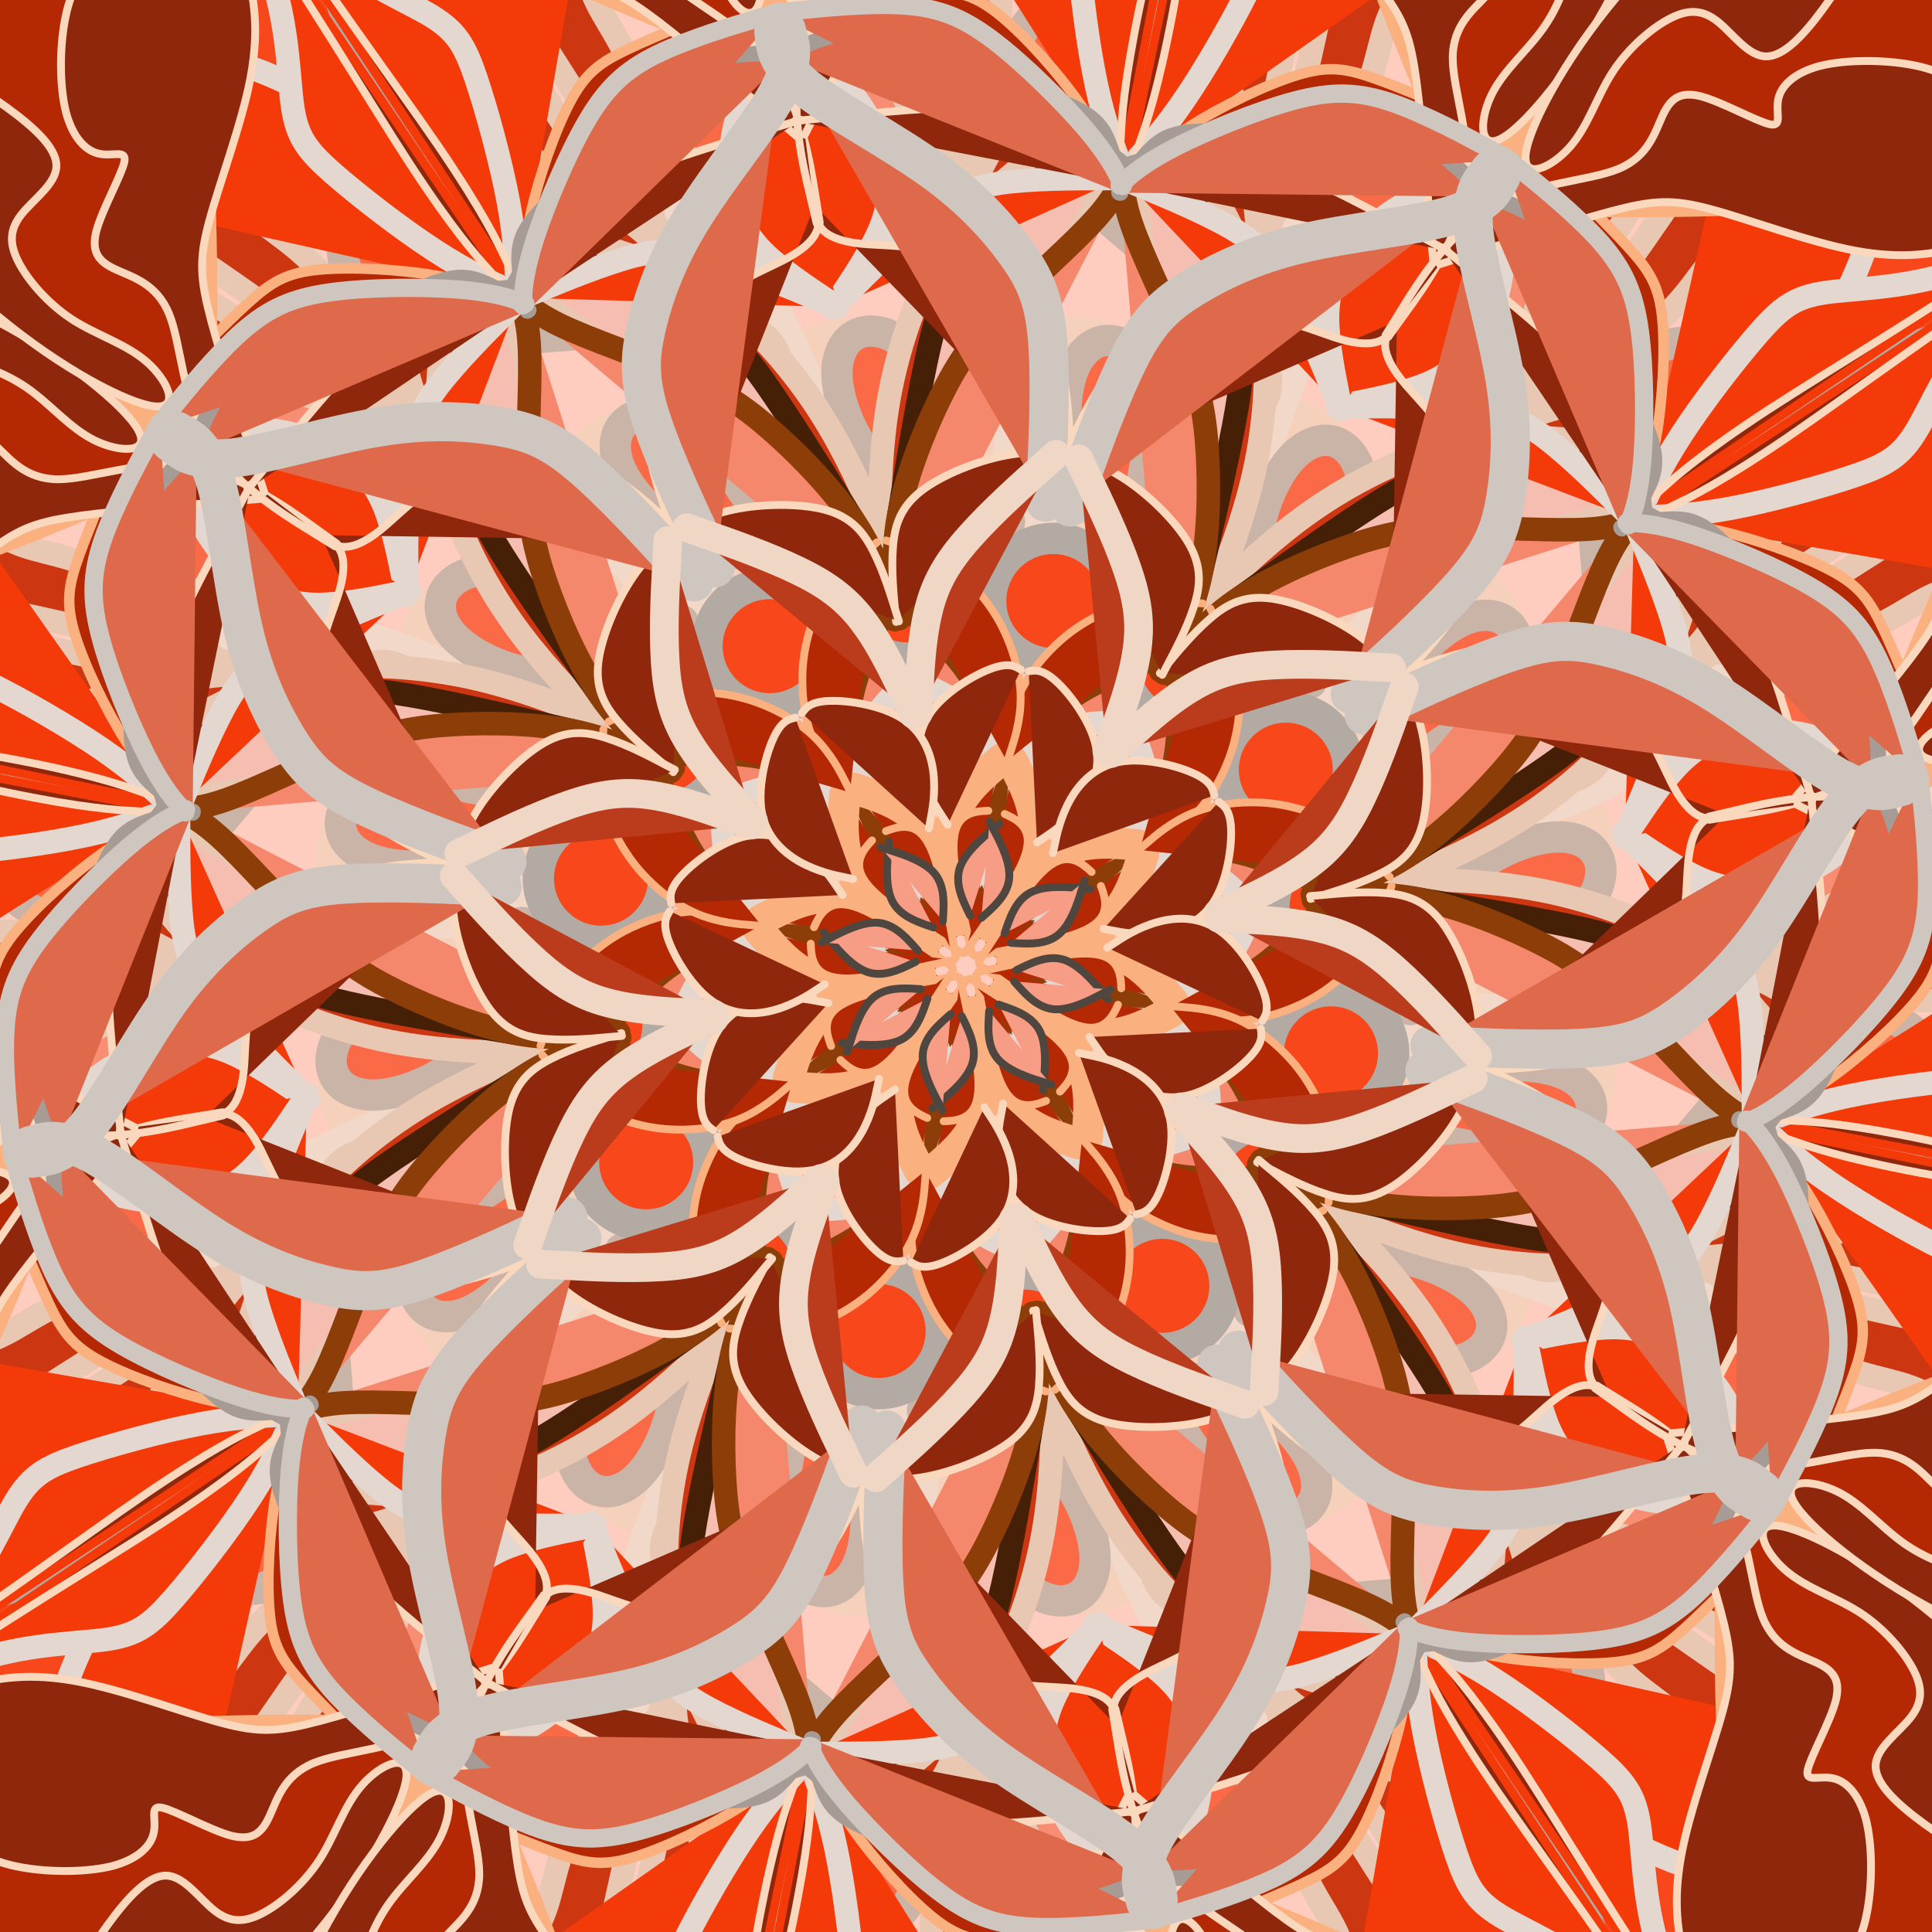 <?xml version="1.0" encoding="utf-8"?>
<!-- Generator: https://www.toybytoy.com/console/Draw-mandala -->
<svg width="704" class="boundless" height="704" viewBox="-18 -18 740 740" xmlns="http://www.w3.org/2000/svg" xmlns:xlink="http://www.w3.org/1999/xlink"><style>symbol{overflow: visible;}</style><defs><symbol id="fig1"><circle cx="39.2" cy="-264.1" r="280.2" fill="#ffcdbf" stroke="none" stroke-width="0"></circle></symbol><symbol id="fig2"><circle cx="17.6" cy="-48.9" r="573.9" fill="none" stroke="#fab1be" stroke-width="25"></circle></symbol><symbol id="fig3"><circle cx="-13.6" cy="-101.7" r="743" fill="none" stroke="#fca4b4" stroke-width="25"></circle></symbol><symbol id="fig4"><circle cx="8" cy="-30.5" r="615.9" fill="none" stroke="#fcccd5" stroke-width="25"></circle></symbol><symbol id="fig5"><circle cx="-43.2" cy="-144.1" r="1021.9" fill="none" stroke="#fcdecc" stroke-width="25"></circle></symbol><symbol id="fig6"><circle cx="-12" cy="-69.7" r="948.4" fill="none" stroke="#f5d0ba" stroke-width="25"></circle></symbol><symbol id="fig7"><path d="M-41.6,-165.7L-44.4,-169.9C-47.2,-174,-52.8,-182.3,-60.4,-189.3C-68,-196.4,-77.6,-202.3,-88.9,-204.8C-100.3,-207.3,-113.3,-206.5,-122.9,-204C-132.5,-201.5,-138.7,-197.2,-142.1,-192.3C-145.6,-187.3,-146.4,-181.7,-145.3,-177.6C-144.3,-173.5,-141.3,-170.8,-133.9,-168.9C-126.4,-167.1,-114.4,-166,-107.3,-166.5C-100.3,-167.1,-98.1,-169.2,-96.7,-167.3C-95.2,-165.5,-94.4,-159.6,-92.4,-155.6C-90.4,-151.6,-87.2,-149.5,-80.1,-148.9C-73.1,-148.4,-62.1,-149.5,-56.7,-150L-51.2,-150.5" fill="#f7d8d0" stroke="#f5d0ba" stroke-width="25" stroke-linecap="round"></path></symbol><symbol id="fig8"><path d="M-43.2,-160.9L-48.3,-174.9C-53.3,-188.9,-63.5,-216.9,-76.4,-243.1C-89.3,-269.2,-105.1,-293.5,-117.6,-306.5C-130.1,-319.6,-139.5,-321.5,-150.3,-320.1C-161.1,-318.8,-173.3,-314.3,-181.6,-310.1C-189.9,-306,-194.1,-302.3,-195.6,-296.9C-197.1,-291.6,-195.7,-284.7,-188.3,-278.5C-180.8,-272.4,-167.2,-267.1,-154.8,-264.1C-142.4,-261.2,-131.2,-260.7,-123.2,-256.8C-115.2,-252.9,-110.4,-245.7,-102.9,-238C-95.5,-230.3,-85.3,-222,-80.3,-217.9L-75.2,-213.7" fill="#f78d72" stroke="#f2d8c9" stroke-width="25" stroke-linecap="round"></path></symbol><symbol id="fig9"><path d="M102.4,-240.9L94.3,-259.3C86.1,-277.7,69.9,-314.5,58.7,-336.8C47.5,-359.1,41.3,-366.8,35.2,-367.6C29.1,-368.4,22.9,-362.3,19.7,-353.9C16.5,-345.5,16.3,-334.8,19.1,-325.7C21.9,-316.7,27.7,-309.2,41.5,-297.1C55.2,-284.9,76.8,-268.1,88.7,-254.1C100.5,-240.1,102.7,-228.9,103.7,-223.3L104.8,-217.7" fill="#fa6a46" stroke="#c9b4a7" stroke-width="12" stroke-linecap="round"></path></symbol><symbol id="fig10"><path d="M81.6,-155.3L79.5,-155.1C77.3,-154.8,73.1,-154.3,69.2,-155.1C65.3,-155.9,61.9,-158,56.7,-164.3C51.5,-170.5,44.5,-180.9,41.1,-192C37.6,-203.1,37.6,-214.8,39.5,-223.1C41.3,-231.3,45.1,-236.1,49.2,-238.3C53.3,-240.4,57.9,-239.9,61.9,-237.3C65.9,-234.8,69.3,-230.3,71.2,-224.8C73.1,-219.3,73.3,-212.9,71.5,-203.9C69.6,-194.8,65.6,-183.1,67.6,-173.6C69.6,-164.1,77.6,-156.9,79.9,-153.3C82.1,-149.7,78.7,-149.7,77.5,-150.5C76.3,-151.3,77.3,-152.9,77.9,-153.7L78.4,-154.5" fill="#fa6a46" stroke="#c9b4a7" stroke-width="12" stroke-linecap="round"></path></symbol><symbol id="fig11"><path d="M187.2,-284.9L189.9,-302.1C192.5,-319.3,197.9,-353.7,208,-381.3C218.1,-408.9,233.1,-429.7,250.3,-445.7C267.5,-461.7,286.9,-472.9,308.3,-482.4C329.6,-491.9,352.8,-499.6,373.9,-503.6C394.9,-507.6,413.9,-507.9,430,-504.4C446.1,-500.9,459.5,-493.7,468,-486.4C476.5,-479.1,480.3,-471.6,482.1,-464.3C484,-456.9,484,-449.7,481.3,-439.9C478.7,-430,473.3,-417.5,466.4,-408.7C459.5,-399.9,450.9,-394.8,441.7,-390.9C432.5,-387.1,422.7,-384.4,411.2,-383.1C399.7,-381.7,386.7,-381.7,373.5,-383.7C360.3,-385.7,346.9,-389.7,333.3,-391.6C319.7,-393.5,305.9,-393.2,289.1,-386.5C272.3,-379.9,252.5,-366.8,237.9,-351.3C223.2,-335.9,213.6,-318,206.8,-307.3C200,-296.7,196,-293.2,194,-291.5L192,-289.7" fill="#f7471b" stroke="#b3aaa4" stroke-width="12" stroke-linecap="round"></path></symbol><symbol id="fig12"><circle cx="-75.2" cy="-122.5" r="24" fill="#f7471b" stroke="#b3aaa4" stroke-width="12"></circle></symbol><symbol id="fig13"><circle cx="198.4" cy="-204.1" r="12.9" fill="#f7471b" stroke="#b3aaa4" stroke-width="12"></circle></symbol><symbol id="fig14"><circle cx="176.8" cy="-168.9" r="17.9" fill="#cc3610" stroke="#e8c8b3" stroke-width="9"></circle></symbol><symbol id="fig15"><path d="M216,-216.9L228.1,-233.7C240.3,-250.5,264.5,-284.1,278,-304.9C291.5,-325.7,294.1,-333.7,302.5,-336.1C310.9,-338.5,325.1,-335.3,331.9,-329.7C338.7,-324.1,338.1,-316.1,335.1,-309.2C332,-302.3,326.4,-296.4,317.9,-291.5C309.3,-286.5,297.9,-282.5,289.7,-274.9C281.6,-267.3,276.8,-256.1,263.7,-245.6C250.7,-235.1,229.3,-225.2,218.7,-220.3L208,-215.3" fill="#cc3610" stroke="#e8c8b3" stroke-width="9" stroke-linecap="round"></path></symbol><symbol id="fig16"><path d="M208.8,-218.5L210.3,-219.5C211.7,-220.4,214.7,-222.3,218.3,-228.5C221.9,-234.8,226.1,-245.5,232.3,-255.7C238.4,-266,246.4,-275.9,254.1,-289.3C261.9,-302.8,269.3,-319.9,272.3,-328.9C275.2,-338,273.6,-339.1,263.7,-334.7C253.9,-330.3,235.7,-320.4,228.3,-308.4C220.8,-296.4,224,-282.3,221.6,-266.1C219.2,-250,211.2,-231.9,207.2,-222.8L203.2,-213.7" fill="#cc3610" stroke="#e8c8b3" stroke-width="9" stroke-linecap="round"></path></symbol><symbol id="fig17"><path d="M-115.2,-268.9L-178.4,-267.3" fill="#cc3610" stroke="#e8c8b3" stroke-width="9" stroke-linecap="round"></path></symbol><symbol id="fig18"><path d="M-109.6,-268.1L-114.5,-272.8C-119.5,-277.5,-129.3,-286.8,-139.7,-292C-150.1,-297.2,-161.1,-298.3,-170.4,-296.9C-179.7,-295.6,-187.5,-291.9,-191.3,-290L-195.2,-288.1" fill="#cc3610" stroke="#e8c8b3" stroke-width="9" stroke-linecap="round"></path></symbol><symbol id="fig19"><path d="M-190.4,-282.5L-181.6,-260.1C-172.8,-237.7,-155.2,-192.9,-146.7,-161.5C-138.1,-130,-138.7,-111.9,-138.9,-102.8L-139.2,-93.7" fill="#cc3610" stroke="#e8c8b3" stroke-width="9" stroke-linecap="round"></path></symbol><symbol id="fig20"><path d="M-139.2,-93.7L-147.3,-96.9C-155.5,-100.1,-171.7,-106.5,-189.3,-110.4C-206.9,-114.3,-225.9,-115.6,-241.2,-114.3C-256.5,-112.9,-268.3,-108.9,-283.5,-101.5C-298.7,-94,-317.3,-83.1,-326.7,-77.6L-336,-72.1" fill="#cc3610" stroke="#e8c8b3" stroke-width="9" stroke-linecap="round"></path></symbol><symbol id="fig21"><path d="M104.8,-140.9L114.7,-148C124.5,-155.1,144.3,-169.2,157.2,-177.3C170.1,-185.5,176.3,-187.6,189.9,-189.6C203.5,-191.6,224.5,-193.5,240.1,-192.7C255.7,-191.9,265.9,-188.4,270.9,-186.7L276,-184.9" fill="#f5beb0" stroke="#451f06" stroke-width="9" stroke-linecap="round"></path></symbol><symbol id="fig22"><path d="M76,-112.1L79.7,-116.9C83.5,-121.7,90.9,-131.3,103.2,-139.9C115.5,-148.4,132.5,-155.9,146.4,-160.7C160.3,-165.5,170.9,-167.6,187.1,-167.9C203.2,-168.1,224.8,-166.5,238,-167.3C251.2,-168.1,256,-171.3,258.1,-172.3C260.3,-173.2,259.7,-171.9,259.5,-171.2L259.2,-170.5" fill="#f5886c" stroke="#8c3d08" stroke-width="9" stroke-linecap="round"></path></symbol><symbol id="fig23"><path d="M-32,-134.5L-34.3,-129.6C-36.5,-124.7,-41.1,-114.8,-43.5,-104.3C-45.9,-93.7,-46.1,-82.5,-39.7,-67.3C-33.3,-52.1,-20.3,-32.9,-13.7,-23.3L-7.2,-13.7" fill="#f5886c" stroke="#8c3d08" stroke-width="9" stroke-linecap="round"></path></symbol><symbol id="fig24"><path d="M-24,-108.1L-26.3,-105.7C-28.5,-103.3,-33.1,-98.5,-36,-93.5C-38.9,-88.4,-40.3,-83.1,-39.7,-77.6C-39.2,-72.1,-36.8,-66.5,-33.1,-62.1C-29.3,-57.7,-24.3,-54.5,-21.7,-52.9L-19.2,-51.3" fill="#f53a0a" stroke="#e3d7cf" stroke-width="9" stroke-linecap="round"></path></symbol><symbol id="fig25"><path d="M-8.8,-50.5L-12.3,-48.4C-15.7,-46.3,-22.7,-42,-23.6,-38.5C-24.5,-35.1,-19.5,-32.4,-16.9,-31.1L-14.4,-29.7" fill="#f53a0a" stroke="#e3d7cf" stroke-width="9" stroke-linecap="round"></path></symbol><symbol id="fig26"><path d="M172,257.5L174.1,259.2C176.3,260.9,180.5,264.4,185.9,272.1C191.2,279.9,197.6,291.9,203.2,311.7C208.8,331.6,213.6,359.3,213.2,380.4C212.8,401.5,207.2,415.9,197.3,435.7C187.5,455.6,173.3,480.9,157.5,501.1C141.6,521.2,124,536.1,116.9,547.7C109.9,559.3,113.3,567.6,115.1,571.7L116.8,575.9" fill="#f53a0a" stroke="#e3d7cf" stroke-width="9" stroke-linecap="round"></path></symbol><symbol id="fig27"><path d="M187.2,-281.7L200.8,-302.9C214.4,-324.1,241.6,-366.5,259.9,-398.1C278.1,-429.7,287.5,-450.5,295.5,-463.6C303.5,-476.7,310.1,-482,311.2,-492.8C312.3,-503.6,307.7,-519.9,312.5,-532.8C317.3,-545.7,331.5,-555.3,344,-562.4C356.5,-569.5,367.5,-574,376.7,-584C385.9,-594,393.3,-609.5,398.3,-623.2C403.2,-636.9,405.6,-648.9,406.3,-661.7C406.9,-674.5,405.9,-688.1,401.7,-700.5C397.6,-712.9,390.4,-724.1,381.9,-730.8C373.3,-737.5,363.5,-739.6,355.9,-737.3C348.3,-735.1,342.9,-728.4,328.8,-727.2C314.7,-726,291.7,-730.3,278,-732.1C264.3,-734,259.7,-733.5,254.7,-730.8C249.6,-728.1,244,-723.3,240,-716.4C236,-709.5,233.6,-700.4,235.6,-690.7C237.6,-680.9,244,-670.5,253.3,-660.9C262.7,-651.3,274.9,-642.5,293.6,-633.5C312.3,-624.4,337.3,-615.1,352.8,-609.1C368.3,-603.1,374.1,-600.4,377.2,-598.1C380.3,-595.9,380.5,-594,380.7,-593.1L380.8,-592.1" fill="#f53a0a" stroke="#e3d7cf" stroke-width="9" stroke-linecap="round"></path></symbol><symbol id="fig28"><path d="M-172,-256.9L-172.1,-262.1C-172.3,-267.3,-172.5,-277.7,-175.3,-292.8C-178.1,-307.9,-183.5,-327.6,-187.7,-340.1C-192,-352.7,-195.2,-358,-204.8,-363.9C-214.4,-369.7,-230.4,-376.1,-246.5,-389.2C-262.7,-402.3,-278.9,-422,-296,-446.8C-313.1,-471.6,-330.9,-501.5,-349.1,-536.3C-367.2,-571.1,-385.6,-610.8,-394.9,-641.1C-404.3,-671.3,-404.5,-692.1,-402.7,-707.5C-400.8,-722.8,-396.8,-732.7,-390.7,-737.3C-384.5,-742,-376.3,-741.5,-372,-738.5C-367.7,-735.6,-367.5,-730.3,-359.6,-732.3C-351.7,-734.3,-336.3,-743.6,-328.3,-760.3C-320.3,-776.9,-319.7,-800.9,-322.4,-818C-325.1,-835.1,-330.9,-845.2,-343.3,-849.1C-355.7,-852.9,-374.7,-850.5,-388.3,-847.7C-401.9,-844.9,-410.1,-841.7,-417.1,-838.1C-424,-834.5,-429.6,-830.5,-432.4,-826.7C-435.2,-822.8,-435.2,-819.1,-435.3,-819.5C-435.5,-819.9,-435.7,-824.4,-447.5,-828.3C-459.2,-832.1,-482.4,-835.3,-498.7,-833.2C-514.9,-831.1,-524.3,-823.6,-528.9,-818C-533.6,-812.4,-533.6,-808.7,-533.6,-806.8L-533.6,-804.9" fill="#f53a0a" stroke="#e3d7cf" stroke-width="9" stroke-linecap="round"></path></symbol><symbol id="fig29"><path d="M-301.6,-59.3L-301.6,-50.8C-301.6,-42.3,-301.6,-25.2,-299.9,-13.3C-298.1,-1.5,-294.7,5.2,-286.4,15.1C-278.1,24.9,-265.1,38,-258.5,44.5L-252,51.1" fill="#f53a0a" stroke="#e3d7cf" stroke-width="9" stroke-linecap="round"></path></symbol><symbol id="fig30"><path d="M-252,51.1L-257.3,47.5C-262.7,43.9,-273.3,36.7,-282.4,32.9C-291.5,29.2,-298.9,28.9,-307.5,30.8C-316,32.7,-325.6,36.7,-334.1,43.6C-342.7,50.5,-350.1,60.4,-353.9,65.3L-357.6,70.3" fill="#f53a0a" stroke="#e3d7cf" stroke-width="9" stroke-linecap="round"></path></symbol><symbol id="fig31"><path d="M-172.8,-254.5L-176.9,-256.4C-181.1,-258.3,-189.3,-262,-202.9,-264.4C-216.5,-266.8,-235.5,-267.9,-247.9,-266.7C-260.3,-265.5,-266.1,-262,-275.2,-253.7C-284.3,-245.5,-296.5,-232.4,-306.7,-224.4C-316.8,-216.4,-324.8,-213.5,-327.5,-213.1C-330.1,-212.7,-327.5,-214.8,-326.1,-215.9L-324.8,-216.9" fill="#b52804" stroke="#fab07f" stroke-width="4" stroke-linecap="round"></path></symbol><symbol id="fig32"><path d="M-46.4,-65.7L-46.8,-60.3C-47.2,-54.8,-48,-43.9,-42.7,-34.7C-37.3,-25.5,-25.9,-18,-20.1,-14.3L-14.4,-10.5" fill="#b52804" stroke="#fab07f" stroke-width="12" stroke-linecap="round"></path></symbol><symbol id="fig33"><path d="M348,-69.7L356.5,-71.2C365.1,-72.7,382.1,-75.6,397.5,-80.5C412.8,-85.5,426.4,-92.4,443.9,-104.9C461.3,-117.5,482.7,-135.6,498.3,-152.5C513.9,-169.5,523.7,-185.2,530.3,-198.4C536.8,-211.6,540,-222.3,542.5,-250.4C545.1,-278.5,546.9,-324.1,547.9,-346.9L548.8,-369.7" fill="#b52804" stroke="#fab07f" stroke-width="12" stroke-linecap="round"></path></symbol><symbol id="fig34"><path d="M77.6,349.5L92.7,355.5C107.7,361.5,137.9,373.5,167.3,387.3C196.8,401.2,225.6,416.9,253.3,434.7C281.1,452.4,307.7,472.1,332.9,497.9C358.1,523.6,381.9,555.3,399.2,583.5C416.5,611.6,427.5,636.1,445.9,669.6C464.3,703.1,490.1,745.5,502,780C513.9,814.5,511.7,841.2,508.4,857.2C505.1,873.2,500.5,878.5,494.8,882.4C489.1,886.3,482.1,888.7,475.1,889.7C468,890.8,460.8,890.5,454.3,888C447.7,885.5,441.9,880.7,438.4,872.8C434.9,864.9,433.9,854,436.1,842.7C438.4,831.3,444,819.6,452.7,814.8C461.3,810,473.1,812.1,478.7,812.3C484.3,812.4,483.7,810.5,479.9,808.8C476,807.1,468.8,805.5,454.9,804.8C441.1,804.1,420.5,804.4,397.6,809.3C374.7,814.3,349.3,823.9,327.2,834C305.1,844.1,286.1,854.8,270.3,865.3C254.4,875.9,241.6,886.3,232,900C222.4,913.7,216,930.8,210.9,941.5C205.9,952.1,202.1,956.4,200.3,962C198.4,967.6,198.4,974.5,200.4,982.5C202.4,990.5,206.4,999.6,218.1,998.9C229.9,998.3,249.3,987.9,267.3,972.9C285.3,958,301.9,938.5,319.7,922.7C337.6,906.8,356.8,894.5,371.7,888.7C386.7,882.8,397.3,883.3,408.5,891.6C419.7,899.9,431.5,915.9,442,926.9C452.5,938,461.9,944.1,472.5,946.8C483.2,949.5,495.2,948.7,509.1,941.7C522.9,934.8,538.7,921.7,548,908C557.3,894.3,560.3,879.9,568.9,888.4C577.6,896.9,592,928.4,605.3,954.1C618.7,979.9,630.9,999.9,645.3,1016.1C659.7,1032.4,676.3,1044.9,697.5,1053.2C718.7,1061.5,744.5,1065.5,766,1067.6C787.5,1069.7,804.5,1070,813.7,1069.5C822.9,1068.9,824.3,1067.6,823.9,1064.4C823.5,1061.2,821.3,1056.1,818.1,1052.5C814.9,1048.9,810.7,1046.8,808.5,1045.7L806.4,1044.7" fill="#b52804" stroke="#fab07f" stroke-width="12" stroke-linecap="round"></path></symbol><symbol id="fig35"><path d="M66.4,-44.1L70.1,-46C73.9,-47.9,81.3,-51.6,87.6,-58C93.9,-64.4,98.9,-73.5,101.9,-82.9C104.8,-92.4,105.6,-102.3,103.9,-111.3C102.1,-120.4,97.9,-128.7,95.7,-132.8L93.6,-136.9" fill="#b52804" stroke="#fab07f" stroke-width="3" stroke-linecap="round"></path></symbol><symbol id="fig36"><path d="M-36,-48.1L-37.1,-46.9C-38.1,-45.7,-40.3,-43.3,-40.8,-40.1C-41.3,-36.9,-40.3,-32.9,-33.5,-26.9C-26.7,-20.9,-14.1,-12.9,-7.9,-8.9L-1.6,-4.9" fill="#b52804" stroke="#fab07f" stroke-width="3" stroke-linecap="round"></path></symbol><symbol id="fig37"><path d="M12.8,-54.5L9.5,-51.7C6.1,-48.9,-0.5,-43.3,-2.4,-37.5C-4.3,-31.6,-1.3,-25.5,0.1,-22.4L1.6,-19.3" fill="#f79d86" stroke="#4f463f" stroke-width="3" stroke-linecap="round"></path></symbol><symbol id="fig38"><path d="M27.2,-47.3L30.1,-49.3C33.1,-51.3,38.9,-55.3,43.6,-61.3C48.3,-67.3,51.7,-75.3,49.7,-84.4C47.7,-93.5,40.3,-103.6,35.1,-108.5C29.9,-113.5,26.9,-113.2,25.5,-113.1L24,-112.9" fill="#8f270d" stroke="#fad8be" stroke-width="3" stroke-linecap="round"></path></symbol><symbol id="fig39"><path d="M132,-25.7L136.8,-27.2C141.6,-28.7,151.2,-31.6,158.8,-35.5C166.4,-39.3,172,-44.1,174.7,-53.9C177.3,-63.6,177.1,-78.3,174.8,-89.1C172.5,-99.9,168.3,-106.8,166.1,-110.3L164,-113.7" fill="#8f270d" stroke="#fad8be" stroke-width="3" stroke-linecap="round"></path></symbol><symbol id="fig40"><path d="M191.2,35.9L197.2,38.5C203.2,41.2,215.2,46.5,224.7,53.1C234.1,59.6,241.1,67.3,245.1,78.1C249.1,88.9,250.1,102.8,248.4,114.7C246.7,126.5,242.1,136.4,240,143.7C237.9,151.1,238.1,155.9,239.7,159.1C241.3,162.3,244.3,163.9,245.7,164.7L247.2,165.5" fill="#8f270d" stroke="#fad8be" stroke-width="3" stroke-linecap="round"></path></symbol><symbol id="fig41"><path d="M241.6,160.7L251.3,166.7C261.1,172.7,280.5,184.7,290.4,201.1C300.3,217.5,300.5,238.3,305.3,249.9C310.1,261.5,319.5,263.9,325.7,266.8C332,269.7,335.2,273.2,333.1,281.5C330.9,289.7,323.5,302.8,322.4,307.9C321.3,312.9,326.7,310,331.9,311.1C337.1,312.1,342.1,317.2,344.7,326.9C347.2,336.7,347.2,351.1,345.2,362C343.2,372.9,339.2,380.4,332.3,386.4C325.3,392.4,315.5,396.9,315.6,402.5C315.7,408.1,325.9,414.8,335.1,418.3C344.3,421.7,352.5,422,363.6,415.7C374.7,409.5,388.5,396.7,395.7,384.9C402.9,373.2,403.5,362.5,397.2,353.3C390.9,344.1,377.9,336.4,367.2,328.7C356.5,320.9,348.3,313.2,348.4,306.4C348.5,299.6,357.1,293.7,361.6,288.1C366.1,282.5,366.7,277.2,363.1,270C359.5,262.8,351.7,253.7,342.3,247.6C332.8,241.5,321.6,238.3,313.6,231.2C305.6,224.1,300.8,213.2,311.1,214.4C321.3,215.6,346.7,228.9,370.5,248.7C394.4,268.4,416.8,294.5,431.7,314.4C446.7,334.3,454.1,347.9,457.9,362.1C461.6,376.4,461.6,391.3,458.3,404.3C454.9,417.2,448.3,428.1,438.8,437.5C429.3,446.8,417.1,454.5,406.8,459.1C396.5,463.6,388.3,464.9,378.3,464C368.3,463.1,356.5,459.9,344.8,454.8C333.1,449.7,321.3,442.8,312.1,435.9C302.9,428.9,296.3,422,290.4,413.3C284.5,404.7,279.5,394.3,276,382.7C272.5,371.1,270.7,358.3,274,340.5C277.3,322.8,285.9,300.1,289.9,285.2C293.9,270.3,293.3,263.1,289.1,247.1C284.8,231.1,276.8,206.3,272.8,193.9L268.8,181.5" fill="#8f270d" stroke="#fad8be" stroke-width="3" stroke-linecap="round"></path></symbol><symbol id="fig42"><path d="M-178.4,-261.7L-182.9,-266.8C-187.5,-271.9,-196.5,-282,-212.8,-306.9C-229.1,-331.9,-252.5,-371.6,-285.9,-420.3C-319.2,-468.9,-362.4,-526.5,-384.8,-559.9C-407.2,-593.2,-408.8,-602.3,-414.4,-617.1C-420,-631.9,-429.6,-652.4,-435.5,-670.3C-441.3,-688.1,-443.5,-703.3,-442.5,-714.7C-441.6,-726,-437.6,-733.5,-429.6,-740.3C-421.6,-747.1,-409.6,-753.2,-398.4,-756.4C-387.2,-759.6,-376.8,-759.9,-368.4,-758.8C-360,-757.7,-353.6,-755.3,-349.5,-751.2C-345.3,-747.1,-343.5,-741.2,-342.5,-734.9C-341.6,-728.7,-341.6,-722,-344.3,-712.7C-346.9,-703.3,-352.3,-691.3,-354.4,-675.1C-356.5,-658.8,-355.5,-638.3,-351.2,-633.5C-346.9,-628.7,-339.5,-639.6,-329.9,-645.2C-320.3,-650.8,-308.5,-651.1,-296.4,-649.6C-284.3,-648.1,-271.7,-644.9,-263.6,-639.7C-255.5,-634.5,-251.7,-627.3,-249.5,-620.5C-247.2,-613.7,-246.4,-607.3,-248.7,-597.9C-250.9,-588.4,-256.3,-575.9,-265.3,-560.8C-274.4,-545.7,-287.2,-528.1,-298.4,-514.8C-309.6,-501.5,-319.2,-492.4,-324,-487.9L-328.8,-483.3" fill="#8f270d" stroke="#fad8be" stroke-width="3" stroke-linecap="round"></path></symbol><symbol id="fig43"><path d="M-173.6,-251.3L-171.6,-256C-169.6,-260.7,-165.6,-270,-160.7,-278.1C-155.7,-286.3,-149.9,-293.2,-133.5,-300.7C-117.1,-308.1,-90.1,-316.1,-76.7,-320.1L-63.2,-324.1" fill="#8f270d" stroke="#fad8be" stroke-width="3" stroke-linecap="round"></path></symbol><symbol id="fig44"><path d="M59.2,-296.1L58.5,-300C57.9,-303.9,56.5,-311.6,53.7,-317.5C50.9,-323.3,46.7,-327.3,32.4,-332.5C18.1,-337.7,-6.1,-344.1,-23.7,-347.9C-41.3,-351.6,-52.3,-352.7,-58.9,-352.3C-65.6,-351.9,-68,-350,-69.2,-349.1L-70.4,-348.1" fill="#de694b" stroke="#a69c95" stroke-width="6" stroke-linecap="round"></path></symbol><symbol id="fig45"><path d="M-295.2,-200.9L-292.9,-206C-290.7,-211.1,-286.1,-221.2,-278.7,-229.6C-271.2,-238,-260.8,-244.7,-242.7,-249.5C-224.5,-254.3,-198.7,-257.2,-185.7,-258.7L-172.8,-260.1" fill="#de694b" stroke="#a69c95" stroke-width="6" stroke-linecap="round"></path></symbol><symbol id="fig46"><path d="M-168.8,-253.7L-171.9,-254.8C-174.9,-255.9,-181.1,-258,-194.4,-259.1C-207.7,-260.1,-228.3,-260.1,-243.1,-258.1C-257.9,-256.1,-266.9,-252.1,-277.2,-243.1C-287.5,-234,-298.9,-219.9,-304.7,-212.8L-310.4,-205.7" fill="#de694b" stroke="#cfc6c0" stroke-width="7" stroke-linecap="round"></path></symbol><symbol id="fig47"><path d="M30.4,-177.7L30.9,-189.5C31.5,-201.2,32.5,-224.7,31.2,-240.3C29.9,-255.9,26.1,-263.6,19.3,-273.1C12.5,-282.5,2.7,-293.7,-12.9,-304.9C-28.5,-316.1,-49.9,-327.3,-60.9,-336.1C-72,-344.9,-72.8,-351.3,-73.2,-354.5L-73.6,-357.7" fill="#de694b" stroke="#cfc6c0" stroke-width="15" stroke-linecap="round"></path></symbol><symbol id="fig48"><path d="M-196,-34.5L-190.5,-28.4C-185.1,-22.3,-174.1,-10,-164.5,-1.5C-154.9,7.1,-146.7,11.9,-135.6,14.5C-124.5,17.2,-110.7,17.7,-103.7,18L-96.8,18.3" fill="#ba3c1c" stroke="#f0d6c5" stroke-width="11" stroke-linecap="round"></path></symbol></defs><g transform="translate(352, 352)"><g id="layer1"><use xlink:href="#fig1" transform="rotate(0)"></use><use xlink:href="#fig1" transform="rotate(22.5)"></use><use xlink:href="#fig1" transform="rotate(45)"></use><use xlink:href="#fig1" transform="rotate(67.5)"></use><use xlink:href="#fig1" transform="rotate(90)"></use><use xlink:href="#fig1" transform="rotate(112.5)"></use><use xlink:href="#fig1" transform="rotate(135)"></use><use xlink:href="#fig1" transform="rotate(157.5)"></use><use xlink:href="#fig1" transform="rotate(180)"></use><use xlink:href="#fig1" transform="rotate(202.5)"></use><use xlink:href="#fig1" transform="rotate(225)"></use><use xlink:href="#fig1" transform="rotate(247.5)"></use><use xlink:href="#fig1" transform="rotate(270)"></use><use xlink:href="#fig1" transform="rotate(292.5)"></use><use xlink:href="#fig1" transform="rotate(315)"></use><use xlink:href="#fig1" transform="rotate(337.5)"></use></g><g id="layer2"><use xlink:href="#fig2" transform="rotate(0)"></use><use xlink:href="#fig2" transform="rotate(22.5)"></use><use xlink:href="#fig2" transform="rotate(45)"></use><use xlink:href="#fig2" transform="rotate(67.5)"></use><use xlink:href="#fig2" transform="rotate(90)"></use><use xlink:href="#fig2" transform="rotate(112.5)"></use><use xlink:href="#fig2" transform="rotate(135)"></use><use xlink:href="#fig2" transform="rotate(157.5)"></use><use xlink:href="#fig2" transform="rotate(180)"></use><use xlink:href="#fig2" transform="rotate(202.5)"></use><use xlink:href="#fig2" transform="rotate(225)"></use><use xlink:href="#fig2" transform="rotate(247.5)"></use><use xlink:href="#fig2" transform="rotate(270)"></use><use xlink:href="#fig2" transform="rotate(292.5)"></use><use xlink:href="#fig2" transform="rotate(315)"></use><use xlink:href="#fig2" transform="rotate(337.5)"></use></g><g id="layer3"><use xlink:href="#fig3" transform="rotate(0)"></use><use xlink:href="#fig3" transform="rotate(22.5)"></use><use xlink:href="#fig3" transform="rotate(45)"></use><use xlink:href="#fig3" transform="rotate(67.5)"></use><use xlink:href="#fig3" transform="rotate(90)"></use><use xlink:href="#fig3" transform="rotate(112.5)"></use><use xlink:href="#fig3" transform="rotate(135)"></use><use xlink:href="#fig3" transform="rotate(157.5)"></use><use xlink:href="#fig3" transform="rotate(180)"></use><use xlink:href="#fig3" transform="rotate(202.5)"></use><use xlink:href="#fig3" transform="rotate(225)"></use><use xlink:href="#fig3" transform="rotate(247.5)"></use><use xlink:href="#fig3" transform="rotate(270)"></use><use xlink:href="#fig3" transform="rotate(292.5)"></use><use xlink:href="#fig3" transform="rotate(315)"></use><use xlink:href="#fig3" transform="rotate(337.5)"></use></g><g id="layer4"><use xlink:href="#fig4" transform="rotate(0)"></use><use xlink:href="#fig4" transform="rotate(22.5)"></use><use xlink:href="#fig4" transform="rotate(45)"></use><use xlink:href="#fig4" transform="rotate(67.5)"></use><use xlink:href="#fig4" transform="rotate(90)"></use><use xlink:href="#fig4" transform="rotate(112.5)"></use><use xlink:href="#fig4" transform="rotate(135)"></use><use xlink:href="#fig4" transform="rotate(157.5)"></use><use xlink:href="#fig4" transform="rotate(180)"></use><use xlink:href="#fig4" transform="rotate(202.5)"></use><use xlink:href="#fig4" transform="rotate(225)"></use><use xlink:href="#fig4" transform="rotate(247.5)"></use><use xlink:href="#fig4" transform="rotate(270)"></use><use xlink:href="#fig4" transform="rotate(292.5)"></use><use xlink:href="#fig4" transform="rotate(315)"></use><use xlink:href="#fig4" transform="rotate(337.5)"></use></g><g id="layer5"><use xlink:href="#fig5" transform="rotate(0)"></use><use xlink:href="#fig5" transform="rotate(22.5)"></use><use xlink:href="#fig5" transform="rotate(45)"></use><use xlink:href="#fig5" transform="rotate(67.5)"></use><use xlink:href="#fig5" transform="rotate(90)"></use><use xlink:href="#fig5" transform="rotate(112.5)"></use><use xlink:href="#fig5" transform="rotate(135)"></use><use xlink:href="#fig5" transform="rotate(157.5)"></use><use xlink:href="#fig5" transform="rotate(180)"></use><use xlink:href="#fig5" transform="rotate(202.5)"></use><use xlink:href="#fig5" transform="rotate(225)"></use><use xlink:href="#fig5" transform="rotate(247.5)"></use><use xlink:href="#fig5" transform="rotate(270)"></use><use xlink:href="#fig5" transform="rotate(292.5)"></use><use xlink:href="#fig5" transform="rotate(315)"></use><use xlink:href="#fig5" transform="rotate(337.5)"></use></g><g id="layer6"><use xlink:href="#fig6" transform="rotate(0)"></use><use xlink:href="#fig6" transform="rotate(22.5)"></use><use xlink:href="#fig6" transform="rotate(45)"></use><use xlink:href="#fig6" transform="rotate(67.5)"></use><use xlink:href="#fig6" transform="rotate(90)"></use><use xlink:href="#fig6" transform="rotate(112.5)"></use><use xlink:href="#fig6" transform="rotate(135)"></use><use xlink:href="#fig6" transform="rotate(157.5)"></use><use xlink:href="#fig6" transform="rotate(180)"></use><use xlink:href="#fig6" transform="rotate(202.5)"></use><use xlink:href="#fig6" transform="rotate(225)"></use><use xlink:href="#fig6" transform="rotate(247.5)"></use><use xlink:href="#fig6" transform="rotate(270)"></use><use xlink:href="#fig6" transform="rotate(292.5)"></use><use xlink:href="#fig6" transform="rotate(315)"></use><use xlink:href="#fig6" transform="rotate(337.5)"></use></g><g id="layer7"><use xlink:href="#fig7" transform="rotate(0)"></use><use xlink:href="#fig7" transform="rotate(22.5)"></use><use xlink:href="#fig7" transform="rotate(45)"></use><use xlink:href="#fig7" transform="rotate(67.5)"></use><use xlink:href="#fig7" transform="rotate(90)"></use><use xlink:href="#fig7" transform="rotate(112.5)"></use><use xlink:href="#fig7" transform="rotate(135)"></use><use xlink:href="#fig7" transform="rotate(157.5)"></use><use xlink:href="#fig7" transform="rotate(180)"></use><use xlink:href="#fig7" transform="rotate(202.5)"></use><use xlink:href="#fig7" transform="rotate(225)"></use><use xlink:href="#fig7" transform="rotate(247.5)"></use><use xlink:href="#fig7" transform="rotate(270)"></use><use xlink:href="#fig7" transform="rotate(292.5)"></use><use xlink:href="#fig7" transform="rotate(315)"></use><use xlink:href="#fig7" transform="rotate(337.5)"></use></g><g id="layer8"><use xlink:href="#fig8" transform="rotate(0)"></use><use xlink:href="#fig8" transform="rotate(22.5)"></use><use xlink:href="#fig8" transform="rotate(45)"></use><use xlink:href="#fig8" transform="rotate(67.5)"></use><use xlink:href="#fig8" transform="rotate(90)"></use><use xlink:href="#fig8" transform="rotate(112.5)"></use><use xlink:href="#fig8" transform="rotate(135)"></use><use xlink:href="#fig8" transform="rotate(157.5)"></use><use xlink:href="#fig8" transform="rotate(180)"></use><use xlink:href="#fig8" transform="rotate(202.5)"></use><use xlink:href="#fig8" transform="rotate(225)"></use><use xlink:href="#fig8" transform="rotate(247.5)"></use><use xlink:href="#fig8" transform="rotate(270)"></use><use xlink:href="#fig8" transform="rotate(292.5)"></use><use xlink:href="#fig8" transform="rotate(315)"></use><use xlink:href="#fig8" transform="rotate(337.5)"></use></g><g id="layer9"><use xlink:href="#fig9" transform="rotate(0)"></use><use xlink:href="#fig9" transform="rotate(22.5)"></use><use xlink:href="#fig9" transform="rotate(45)"></use><use xlink:href="#fig9" transform="rotate(67.5)"></use><use xlink:href="#fig9" transform="rotate(90)"></use><use xlink:href="#fig9" transform="rotate(112.5)"></use><use xlink:href="#fig9" transform="rotate(135)"></use><use xlink:href="#fig9" transform="rotate(157.5)"></use><use xlink:href="#fig9" transform="rotate(180)"></use><use xlink:href="#fig9" transform="rotate(202.5)"></use><use xlink:href="#fig9" transform="rotate(225)"></use><use xlink:href="#fig9" transform="rotate(247.5)"></use><use xlink:href="#fig9" transform="rotate(270)"></use><use xlink:href="#fig9" transform="rotate(292.5)"></use><use xlink:href="#fig9" transform="rotate(315)"></use><use xlink:href="#fig9" transform="rotate(337.5)"></use></g><g id="layer10"><use xlink:href="#fig10" transform="rotate(0)"></use><use xlink:href="#fig10" transform="rotate(22.5)"></use><use xlink:href="#fig10" transform="rotate(45)"></use><use xlink:href="#fig10" transform="rotate(67.5)"></use><use xlink:href="#fig10" transform="rotate(90)"></use><use xlink:href="#fig10" transform="rotate(112.5)"></use><use xlink:href="#fig10" transform="rotate(135)"></use><use xlink:href="#fig10" transform="rotate(157.5)"></use><use xlink:href="#fig10" transform="rotate(180)"></use><use xlink:href="#fig10" transform="rotate(202.5)"></use><use xlink:href="#fig10" transform="rotate(225)"></use><use xlink:href="#fig10" transform="rotate(247.5)"></use><use xlink:href="#fig10" transform="rotate(270)"></use><use xlink:href="#fig10" transform="rotate(292.5)"></use><use xlink:href="#fig10" transform="rotate(315)"></use><use xlink:href="#fig10" transform="rotate(337.5)"></use></g><g id="layer11"><use xlink:href="#fig11" transform="rotate(0)"></use><use xlink:href="#fig11" transform="rotate(22.5)"></use><use xlink:href="#fig11" transform="rotate(45)"></use><use xlink:href="#fig11" transform="rotate(67.5)"></use><use xlink:href="#fig11" transform="rotate(90)"></use><use xlink:href="#fig11" transform="rotate(112.5)"></use><use xlink:href="#fig11" transform="rotate(135)"></use><use xlink:href="#fig11" transform="rotate(157.5)"></use><use xlink:href="#fig11" transform="rotate(180)"></use><use xlink:href="#fig11" transform="rotate(202.5)"></use><use xlink:href="#fig11" transform="rotate(225)"></use><use xlink:href="#fig11" transform="rotate(247.5)"></use><use xlink:href="#fig11" transform="rotate(270)"></use><use xlink:href="#fig11" transform="rotate(292.5)"></use><use xlink:href="#fig11" transform="rotate(315)"></use><use xlink:href="#fig11" transform="rotate(337.5)"></use></g><g id="layer12"><use xlink:href="#fig12" transform="rotate(0)"></use><use xlink:href="#fig12" transform="rotate(22.5)"></use><use xlink:href="#fig12" transform="rotate(45)"></use><use xlink:href="#fig12" transform="rotate(67.5)"></use><use xlink:href="#fig12" transform="rotate(90)"></use><use xlink:href="#fig12" transform="rotate(112.5)"></use><use xlink:href="#fig12" transform="rotate(135)"></use><use xlink:href="#fig12" transform="rotate(157.5)"></use><use xlink:href="#fig12" transform="rotate(180)"></use><use xlink:href="#fig12" transform="rotate(202.5)"></use><use xlink:href="#fig12" transform="rotate(225)"></use><use xlink:href="#fig12" transform="rotate(247.5)"></use><use xlink:href="#fig12" transform="rotate(270)"></use><use xlink:href="#fig12" transform="rotate(292.5)"></use><use xlink:href="#fig12" transform="rotate(315)"></use><use xlink:href="#fig12" transform="rotate(337.5)"></use></g><g id="layer13"><use xlink:href="#fig13" transform="rotate(0)"></use><use xlink:href="#fig13" transform="rotate(22.5)"></use><use xlink:href="#fig13" transform="rotate(45)"></use><use xlink:href="#fig13" transform="rotate(67.5)"></use><use xlink:href="#fig13" transform="rotate(90)"></use><use xlink:href="#fig13" transform="rotate(112.5)"></use><use xlink:href="#fig13" transform="rotate(135)"></use><use xlink:href="#fig13" transform="rotate(157.5)"></use><use xlink:href="#fig13" transform="rotate(180)"></use><use xlink:href="#fig13" transform="rotate(202.5)"></use><use xlink:href="#fig13" transform="rotate(225)"></use><use xlink:href="#fig13" transform="rotate(247.5)"></use><use xlink:href="#fig13" transform="rotate(270)"></use><use xlink:href="#fig13" transform="rotate(292.5)"></use><use xlink:href="#fig13" transform="rotate(315)"></use><use xlink:href="#fig13" transform="rotate(337.5)"></use></g><g id="layer14"><use xlink:href="#fig14" transform="rotate(0)"></use><use xlink:href="#fig14" transform="rotate(22.5)"></use><use xlink:href="#fig14" transform="rotate(45)"></use><use xlink:href="#fig14" transform="rotate(67.5)"></use><use xlink:href="#fig14" transform="rotate(90)"></use><use xlink:href="#fig14" transform="rotate(112.5)"></use><use xlink:href="#fig14" transform="rotate(135)"></use><use xlink:href="#fig14" transform="rotate(157.5)"></use><use xlink:href="#fig14" transform="rotate(180)"></use><use xlink:href="#fig14" transform="rotate(202.5)"></use><use xlink:href="#fig14" transform="rotate(225)"></use><use xlink:href="#fig14" transform="rotate(247.5)"></use><use xlink:href="#fig14" transform="rotate(270)"></use><use xlink:href="#fig14" transform="rotate(292.5)"></use><use xlink:href="#fig14" transform="rotate(315)"></use><use xlink:href="#fig14" transform="rotate(337.5)"></use></g><g id="layer15"><use xlink:href="#fig15" transform="rotate(0)"></use><use xlink:href="#fig15" transform="rotate(22.5)"></use><use xlink:href="#fig15" transform="rotate(45)"></use><use xlink:href="#fig15" transform="rotate(67.5)"></use><use xlink:href="#fig15" transform="rotate(90)"></use><use xlink:href="#fig15" transform="rotate(112.5)"></use><use xlink:href="#fig15" transform="rotate(135)"></use><use xlink:href="#fig15" transform="rotate(157.5)"></use><use xlink:href="#fig15" transform="rotate(180)"></use><use xlink:href="#fig15" transform="rotate(202.5)"></use><use xlink:href="#fig15" transform="rotate(225)"></use><use xlink:href="#fig15" transform="rotate(247.5)"></use><use xlink:href="#fig15" transform="rotate(270)"></use><use xlink:href="#fig15" transform="rotate(292.5)"></use><use xlink:href="#fig15" transform="rotate(315)"></use><use xlink:href="#fig15" transform="rotate(337.5)"></use></g><g id="layer16"><use xlink:href="#fig16" transform="rotate(0)"></use><use xlink:href="#fig16" transform="rotate(22.5)"></use><use xlink:href="#fig16" transform="rotate(45)"></use><use xlink:href="#fig16" transform="rotate(67.5)"></use><use xlink:href="#fig16" transform="rotate(90)"></use><use xlink:href="#fig16" transform="rotate(112.5)"></use><use xlink:href="#fig16" transform="rotate(135)"></use><use xlink:href="#fig16" transform="rotate(157.5)"></use><use xlink:href="#fig16" transform="rotate(180)"></use><use xlink:href="#fig16" transform="rotate(202.5)"></use><use xlink:href="#fig16" transform="rotate(225)"></use><use xlink:href="#fig16" transform="rotate(247.5)"></use><use xlink:href="#fig16" transform="rotate(270)"></use><use xlink:href="#fig16" transform="rotate(292.5)"></use><use xlink:href="#fig16" transform="rotate(315)"></use><use xlink:href="#fig16" transform="rotate(337.5)"></use></g><g id="layer17"><use xlink:href="#fig17" transform="rotate(0)"></use><use xlink:href="#fig17" transform="rotate(22.5) scale(-1,1)"></use><use xlink:href="#fig17" transform="rotate(45)"></use><use xlink:href="#fig17" transform="rotate(67.5) scale(-1,1)"></use><use xlink:href="#fig17" transform="rotate(90)"></use><use xlink:href="#fig17" transform="rotate(112.5) scale(-1,1)"></use><use xlink:href="#fig17" transform="rotate(135)"></use><use xlink:href="#fig17" transform="rotate(157.5) scale(-1,1)"></use><use xlink:href="#fig17" transform="rotate(180)"></use><use xlink:href="#fig17" transform="rotate(202.5) scale(-1,1)"></use><use xlink:href="#fig17" transform="rotate(225)"></use><use xlink:href="#fig17" transform="rotate(247.5) scale(-1,1)"></use><use xlink:href="#fig17" transform="rotate(270)"></use><use xlink:href="#fig17" transform="rotate(292.5) scale(-1,1)"></use><use xlink:href="#fig17" transform="rotate(315)"></use><use xlink:href="#fig17" transform="rotate(337.5) scale(-1,1)"></use></g><g id="layer18"><use xlink:href="#fig18" transform="rotate(0)"></use><use xlink:href="#fig18" transform="rotate(22.5) scale(-1,1)"></use><use xlink:href="#fig18" transform="rotate(45)"></use><use xlink:href="#fig18" transform="rotate(67.5) scale(-1,1)"></use><use xlink:href="#fig18" transform="rotate(90)"></use><use xlink:href="#fig18" transform="rotate(112.5) scale(-1,1)"></use><use xlink:href="#fig18" transform="rotate(135)"></use><use xlink:href="#fig18" transform="rotate(157.5) scale(-1,1)"></use><use xlink:href="#fig18" transform="rotate(180)"></use><use xlink:href="#fig18" transform="rotate(202.5) scale(-1,1)"></use><use xlink:href="#fig18" transform="rotate(225)"></use><use xlink:href="#fig18" transform="rotate(247.5) scale(-1,1)"></use><use xlink:href="#fig18" transform="rotate(270)"></use><use xlink:href="#fig18" transform="rotate(292.5) scale(-1,1)"></use><use xlink:href="#fig18" transform="rotate(315)"></use><use xlink:href="#fig18" transform="rotate(337.5) scale(-1,1)"></use></g><g id="layer19"><use xlink:href="#fig19" transform="rotate(0)"></use><use xlink:href="#fig19" transform="rotate(22.5) scale(-1,1)"></use><use xlink:href="#fig19" transform="rotate(45)"></use><use xlink:href="#fig19" transform="rotate(67.5) scale(-1,1)"></use><use xlink:href="#fig19" transform="rotate(90)"></use><use xlink:href="#fig19" transform="rotate(112.5) scale(-1,1)"></use><use xlink:href="#fig19" transform="rotate(135)"></use><use xlink:href="#fig19" transform="rotate(157.5) scale(-1,1)"></use><use xlink:href="#fig19" transform="rotate(180)"></use><use xlink:href="#fig19" transform="rotate(202.5) scale(-1,1)"></use><use xlink:href="#fig19" transform="rotate(225)"></use><use xlink:href="#fig19" transform="rotate(247.5) scale(-1,1)"></use><use xlink:href="#fig19" transform="rotate(270)"></use><use xlink:href="#fig19" transform="rotate(292.5) scale(-1,1)"></use><use xlink:href="#fig19" transform="rotate(315)"></use><use xlink:href="#fig19" transform="rotate(337.5) scale(-1,1)"></use></g><g id="layer20"><use xlink:href="#fig20" transform="rotate(0)"></use><use xlink:href="#fig20" transform="rotate(22.5) scale(-1,1)"></use><use xlink:href="#fig20" transform="rotate(45)"></use><use xlink:href="#fig20" transform="rotate(67.5) scale(-1,1)"></use><use xlink:href="#fig20" transform="rotate(90)"></use><use xlink:href="#fig20" transform="rotate(112.5) scale(-1,1)"></use><use xlink:href="#fig20" transform="rotate(135)"></use><use xlink:href="#fig20" transform="rotate(157.5) scale(-1,1)"></use><use xlink:href="#fig20" transform="rotate(180)"></use><use xlink:href="#fig20" transform="rotate(202.5) scale(-1,1)"></use><use xlink:href="#fig20" transform="rotate(225)"></use><use xlink:href="#fig20" transform="rotate(247.5) scale(-1,1)"></use><use xlink:href="#fig20" transform="rotate(270)"></use><use xlink:href="#fig20" transform="rotate(292.5) scale(-1,1)"></use><use xlink:href="#fig20" transform="rotate(315)"></use><use xlink:href="#fig20" transform="rotate(337.5) scale(-1,1)"></use></g><g id="layer21"><use xlink:href="#fig21" transform="rotate(0)"></use><use xlink:href="#fig21" transform="rotate(22.5) scale(-1,1)"></use><use xlink:href="#fig21" transform="rotate(45)"></use><use xlink:href="#fig21" transform="rotate(67.5) scale(-1,1)"></use><use xlink:href="#fig21" transform="rotate(90)"></use><use xlink:href="#fig21" transform="rotate(112.5) scale(-1,1)"></use><use xlink:href="#fig21" transform="rotate(135)"></use><use xlink:href="#fig21" transform="rotate(157.5) scale(-1,1)"></use><use xlink:href="#fig21" transform="rotate(180)"></use><use xlink:href="#fig21" transform="rotate(202.5) scale(-1,1)"></use><use xlink:href="#fig21" transform="rotate(225)"></use><use xlink:href="#fig21" transform="rotate(247.5) scale(-1,1)"></use><use xlink:href="#fig21" transform="rotate(270)"></use><use xlink:href="#fig21" transform="rotate(292.5) scale(-1,1)"></use><use xlink:href="#fig21" transform="rotate(315)"></use><use xlink:href="#fig21" transform="rotate(337.5) scale(-1,1)"></use></g><g id="layer22"><use xlink:href="#fig22" transform="rotate(0)"></use><use xlink:href="#fig22" transform="rotate(22.5) scale(-1,1)"></use><use xlink:href="#fig22" transform="rotate(45)"></use><use xlink:href="#fig22" transform="rotate(67.5) scale(-1,1)"></use><use xlink:href="#fig22" transform="rotate(90)"></use><use xlink:href="#fig22" transform="rotate(112.5) scale(-1,1)"></use><use xlink:href="#fig22" transform="rotate(135)"></use><use xlink:href="#fig22" transform="rotate(157.5) scale(-1,1)"></use><use xlink:href="#fig22" transform="rotate(180)"></use><use xlink:href="#fig22" transform="rotate(202.5) scale(-1,1)"></use><use xlink:href="#fig22" transform="rotate(225)"></use><use xlink:href="#fig22" transform="rotate(247.5) scale(-1,1)"></use><use xlink:href="#fig22" transform="rotate(270)"></use><use xlink:href="#fig22" transform="rotate(292.5) scale(-1,1)"></use><use xlink:href="#fig22" transform="rotate(315)"></use><use xlink:href="#fig22" transform="rotate(337.5) scale(-1,1)"></use></g><g id="layer23"><use xlink:href="#fig23" transform="rotate(0)"></use><use xlink:href="#fig23" transform="rotate(22.5) scale(-1,1)"></use><use xlink:href="#fig23" transform="rotate(45)"></use><use xlink:href="#fig23" transform="rotate(67.5) scale(-1,1)"></use><use xlink:href="#fig23" transform="rotate(90)"></use><use xlink:href="#fig23" transform="rotate(112.5) scale(-1,1)"></use><use xlink:href="#fig23" transform="rotate(135)"></use><use xlink:href="#fig23" transform="rotate(157.5) scale(-1,1)"></use><use xlink:href="#fig23" transform="rotate(180)"></use><use xlink:href="#fig23" transform="rotate(202.5) scale(-1,1)"></use><use xlink:href="#fig23" transform="rotate(225)"></use><use xlink:href="#fig23" transform="rotate(247.5) scale(-1,1)"></use><use xlink:href="#fig23" transform="rotate(270)"></use><use xlink:href="#fig23" transform="rotate(292.5) scale(-1,1)"></use><use xlink:href="#fig23" transform="rotate(315)"></use><use xlink:href="#fig23" transform="rotate(337.5) scale(-1,1)"></use></g><g id="layer24"><use xlink:href="#fig24" transform="rotate(0)"></use><use xlink:href="#fig24" transform="rotate(22.5) scale(-1,1)"></use><use xlink:href="#fig24" transform="rotate(45)"></use><use xlink:href="#fig24" transform="rotate(67.5) scale(-1,1)"></use><use xlink:href="#fig24" transform="rotate(90)"></use><use xlink:href="#fig24" transform="rotate(112.5) scale(-1,1)"></use><use xlink:href="#fig24" transform="rotate(135)"></use><use xlink:href="#fig24" transform="rotate(157.5) scale(-1,1)"></use><use xlink:href="#fig24" transform="rotate(180)"></use><use xlink:href="#fig24" transform="rotate(202.5) scale(-1,1)"></use><use xlink:href="#fig24" transform="rotate(225)"></use><use xlink:href="#fig24" transform="rotate(247.5) scale(-1,1)"></use><use xlink:href="#fig24" transform="rotate(270)"></use><use xlink:href="#fig24" transform="rotate(292.5) scale(-1,1)"></use><use xlink:href="#fig24" transform="rotate(315)"></use><use xlink:href="#fig24" transform="rotate(337.5) scale(-1,1)"></use></g><g id="layer25"><use xlink:href="#fig25" transform="rotate(0)"></use><use xlink:href="#fig25" transform="rotate(22.5) scale(-1,1)"></use><use xlink:href="#fig25" transform="rotate(45)"></use><use xlink:href="#fig25" transform="rotate(67.5) scale(-1,1)"></use><use xlink:href="#fig25" transform="rotate(90)"></use><use xlink:href="#fig25" transform="rotate(112.5) scale(-1,1)"></use><use xlink:href="#fig25" transform="rotate(135)"></use><use xlink:href="#fig25" transform="rotate(157.5) scale(-1,1)"></use><use xlink:href="#fig25" transform="rotate(180)"></use><use xlink:href="#fig25" transform="rotate(202.5) scale(-1,1)"></use><use xlink:href="#fig25" transform="rotate(225)"></use><use xlink:href="#fig25" transform="rotate(247.5) scale(-1,1)"></use><use xlink:href="#fig25" transform="rotate(270)"></use><use xlink:href="#fig25" transform="rotate(292.5) scale(-1,1)"></use><use xlink:href="#fig25" transform="rotate(315)"></use><use xlink:href="#fig25" transform="rotate(337.5) scale(-1,1)"></use></g><g id="layer26"><use xlink:href="#fig26" transform="rotate(0)"></use><use xlink:href="#fig26" transform="rotate(22.5) scale(-1,1)"></use><use xlink:href="#fig26" transform="rotate(45)"></use><use xlink:href="#fig26" transform="rotate(67.5) scale(-1,1)"></use><use xlink:href="#fig26" transform="rotate(90)"></use><use xlink:href="#fig26" transform="rotate(112.5) scale(-1,1)"></use><use xlink:href="#fig26" transform="rotate(135)"></use><use xlink:href="#fig26" transform="rotate(157.5) scale(-1,1)"></use><use xlink:href="#fig26" transform="rotate(180)"></use><use xlink:href="#fig26" transform="rotate(202.5) scale(-1,1)"></use><use xlink:href="#fig26" transform="rotate(225)"></use><use xlink:href="#fig26" transform="rotate(247.5) scale(-1,1)"></use><use xlink:href="#fig26" transform="rotate(270)"></use><use xlink:href="#fig26" transform="rotate(292.5) scale(-1,1)"></use><use xlink:href="#fig26" transform="rotate(315)"></use><use xlink:href="#fig26" transform="rotate(337.5) scale(-1,1)"></use></g><g id="layer27"><use xlink:href="#fig27" transform="rotate(0)"></use><use xlink:href="#fig27" transform="rotate(22.5) scale(-1,1)"></use><use xlink:href="#fig27" transform="rotate(45)"></use><use xlink:href="#fig27" transform="rotate(67.5) scale(-1,1)"></use><use xlink:href="#fig27" transform="rotate(90)"></use><use xlink:href="#fig27" transform="rotate(112.5) scale(-1,1)"></use><use xlink:href="#fig27" transform="rotate(135)"></use><use xlink:href="#fig27" transform="rotate(157.5) scale(-1,1)"></use><use xlink:href="#fig27" transform="rotate(180)"></use><use xlink:href="#fig27" transform="rotate(202.5) scale(-1,1)"></use><use xlink:href="#fig27" transform="rotate(225)"></use><use xlink:href="#fig27" transform="rotate(247.5) scale(-1,1)"></use><use xlink:href="#fig27" transform="rotate(270)"></use><use xlink:href="#fig27" transform="rotate(292.5) scale(-1,1)"></use><use xlink:href="#fig27" transform="rotate(315)"></use><use xlink:href="#fig27" transform="rotate(337.5) scale(-1,1)"></use></g><g id="layer28"><use xlink:href="#fig28" transform="rotate(0)"></use><use xlink:href="#fig28" transform="rotate(22.5) scale(-1,1)"></use><use xlink:href="#fig28" transform="rotate(45)"></use><use xlink:href="#fig28" transform="rotate(67.5) scale(-1,1)"></use><use xlink:href="#fig28" transform="rotate(90)"></use><use xlink:href="#fig28" transform="rotate(112.5) scale(-1,1)"></use><use xlink:href="#fig28" transform="rotate(135)"></use><use xlink:href="#fig28" transform="rotate(157.5) scale(-1,1)"></use><use xlink:href="#fig28" transform="rotate(180)"></use><use xlink:href="#fig28" transform="rotate(202.5) scale(-1,1)"></use><use xlink:href="#fig28" transform="rotate(225)"></use><use xlink:href="#fig28" transform="rotate(247.5) scale(-1,1)"></use><use xlink:href="#fig28" transform="rotate(270)"></use><use xlink:href="#fig28" transform="rotate(292.5) scale(-1,1)"></use><use xlink:href="#fig28" transform="rotate(315)"></use><use xlink:href="#fig28" transform="rotate(337.5) scale(-1,1)"></use></g><g id="layer29"><use xlink:href="#fig29" transform="rotate(0)"></use><use xlink:href="#fig29" transform="rotate(22.5) scale(-1,1)"></use><use xlink:href="#fig29" transform="rotate(45)"></use><use xlink:href="#fig29" transform="rotate(67.5) scale(-1,1)"></use><use xlink:href="#fig29" transform="rotate(90)"></use><use xlink:href="#fig29" transform="rotate(112.5) scale(-1,1)"></use><use xlink:href="#fig29" transform="rotate(135)"></use><use xlink:href="#fig29" transform="rotate(157.5) scale(-1,1)"></use><use xlink:href="#fig29" transform="rotate(180)"></use><use xlink:href="#fig29" transform="rotate(202.5) scale(-1,1)"></use><use xlink:href="#fig29" transform="rotate(225)"></use><use xlink:href="#fig29" transform="rotate(247.5) scale(-1,1)"></use><use xlink:href="#fig29" transform="rotate(270)"></use><use xlink:href="#fig29" transform="rotate(292.5) scale(-1,1)"></use><use xlink:href="#fig29" transform="rotate(315)"></use><use xlink:href="#fig29" transform="rotate(337.5) scale(-1,1)"></use></g><g id="layer30"><use xlink:href="#fig30" transform="rotate(0)"></use><use xlink:href="#fig30" transform="rotate(22.5) scale(-1,1)"></use><use xlink:href="#fig30" transform="rotate(45)"></use><use xlink:href="#fig30" transform="rotate(67.5) scale(-1,1)"></use><use xlink:href="#fig30" transform="rotate(90)"></use><use xlink:href="#fig30" transform="rotate(112.5) scale(-1,1)"></use><use xlink:href="#fig30" transform="rotate(135)"></use><use xlink:href="#fig30" transform="rotate(157.5) scale(-1,1)"></use><use xlink:href="#fig30" transform="rotate(180)"></use><use xlink:href="#fig30" transform="rotate(202.5) scale(-1,1)"></use><use xlink:href="#fig30" transform="rotate(225)"></use><use xlink:href="#fig30" transform="rotate(247.5) scale(-1,1)"></use><use xlink:href="#fig30" transform="rotate(270)"></use><use xlink:href="#fig30" transform="rotate(292.5) scale(-1,1)"></use><use xlink:href="#fig30" transform="rotate(315)"></use><use xlink:href="#fig30" transform="rotate(337.5) scale(-1,1)"></use></g><g id="layer31"><use xlink:href="#fig31" transform="rotate(0)"></use><use xlink:href="#fig31" transform="rotate(22.5) scale(-1,1)"></use><use xlink:href="#fig31" transform="rotate(45)"></use><use xlink:href="#fig31" transform="rotate(67.5) scale(-1,1)"></use><use xlink:href="#fig31" transform="rotate(90)"></use><use xlink:href="#fig31" transform="rotate(112.5) scale(-1,1)"></use><use xlink:href="#fig31" transform="rotate(135)"></use><use xlink:href="#fig31" transform="rotate(157.5) scale(-1,1)"></use><use xlink:href="#fig31" transform="rotate(180)"></use><use xlink:href="#fig31" transform="rotate(202.5) scale(-1,1)"></use><use xlink:href="#fig31" transform="rotate(225)"></use><use xlink:href="#fig31" transform="rotate(247.5) scale(-1,1)"></use><use xlink:href="#fig31" transform="rotate(270)"></use><use xlink:href="#fig31" transform="rotate(292.5) scale(-1,1)"></use><use xlink:href="#fig31" transform="rotate(315)"></use><use xlink:href="#fig31" transform="rotate(337.5) scale(-1,1)"></use></g><g id="layer32"><use xlink:href="#fig32" transform="rotate(0)"></use><use xlink:href="#fig32" transform="rotate(22.5) scale(-1,1)"></use><use xlink:href="#fig32" transform="rotate(45)"></use><use xlink:href="#fig32" transform="rotate(67.5) scale(-1,1)"></use><use xlink:href="#fig32" transform="rotate(90)"></use><use xlink:href="#fig32" transform="rotate(112.5) scale(-1,1)"></use><use xlink:href="#fig32" transform="rotate(135)"></use><use xlink:href="#fig32" transform="rotate(157.5) scale(-1,1)"></use><use xlink:href="#fig32" transform="rotate(180)"></use><use xlink:href="#fig32" transform="rotate(202.5) scale(-1,1)"></use><use xlink:href="#fig32" transform="rotate(225)"></use><use xlink:href="#fig32" transform="rotate(247.5) scale(-1,1)"></use><use xlink:href="#fig32" transform="rotate(270)"></use><use xlink:href="#fig32" transform="rotate(292.5) scale(-1,1)"></use><use xlink:href="#fig32" transform="rotate(315)"></use><use xlink:href="#fig32" transform="rotate(337.5) scale(-1,1)"></use></g><g id="layer33"><use xlink:href="#fig33" transform="rotate(0)"></use><use xlink:href="#fig33" transform="rotate(22.5) scale(-1,1)"></use><use xlink:href="#fig33" transform="rotate(45)"></use><use xlink:href="#fig33" transform="rotate(67.5) scale(-1,1)"></use><use xlink:href="#fig33" transform="rotate(90)"></use><use xlink:href="#fig33" transform="rotate(112.5) scale(-1,1)"></use><use xlink:href="#fig33" transform="rotate(135)"></use><use xlink:href="#fig33" transform="rotate(157.5) scale(-1,1)"></use><use xlink:href="#fig33" transform="rotate(180)"></use><use xlink:href="#fig33" transform="rotate(202.5) scale(-1,1)"></use><use xlink:href="#fig33" transform="rotate(225)"></use><use xlink:href="#fig33" transform="rotate(247.5) scale(-1,1)"></use><use xlink:href="#fig33" transform="rotate(270)"></use><use xlink:href="#fig33" transform="rotate(292.5) scale(-1,1)"></use><use xlink:href="#fig33" transform="rotate(315)"></use><use xlink:href="#fig33" transform="rotate(337.5) scale(-1,1)"></use></g><g id="layer34"><use xlink:href="#fig34" transform="rotate(0)"></use><use xlink:href="#fig34" transform="rotate(22.5) scale(-1,1)"></use><use xlink:href="#fig34" transform="rotate(45)"></use><use xlink:href="#fig34" transform="rotate(67.5) scale(-1,1)"></use><use xlink:href="#fig34" transform="rotate(90)"></use><use xlink:href="#fig34" transform="rotate(112.5) scale(-1,1)"></use><use xlink:href="#fig34" transform="rotate(135)"></use><use xlink:href="#fig34" transform="rotate(157.5) scale(-1,1)"></use><use xlink:href="#fig34" transform="rotate(180)"></use><use xlink:href="#fig34" transform="rotate(202.5) scale(-1,1)"></use><use xlink:href="#fig34" transform="rotate(225)"></use><use xlink:href="#fig34" transform="rotate(247.5) scale(-1,1)"></use><use xlink:href="#fig34" transform="rotate(270)"></use><use xlink:href="#fig34" transform="rotate(292.5) scale(-1,1)"></use><use xlink:href="#fig34" transform="rotate(315)"></use><use xlink:href="#fig34" transform="rotate(337.5) scale(-1,1)"></use></g><g id="layer35"><use xlink:href="#fig35" transform="rotate(0)"></use><use xlink:href="#fig35" transform="rotate(22.5) scale(-1,1)"></use><use xlink:href="#fig35" transform="rotate(45)"></use><use xlink:href="#fig35" transform="rotate(67.5) scale(-1,1)"></use><use xlink:href="#fig35" transform="rotate(90)"></use><use xlink:href="#fig35" transform="rotate(112.5) scale(-1,1)"></use><use xlink:href="#fig35" transform="rotate(135)"></use><use xlink:href="#fig35" transform="rotate(157.5) scale(-1,1)"></use><use xlink:href="#fig35" transform="rotate(180)"></use><use xlink:href="#fig35" transform="rotate(202.5) scale(-1,1)"></use><use xlink:href="#fig35" transform="rotate(225)"></use><use xlink:href="#fig35" transform="rotate(247.5) scale(-1,1)"></use><use xlink:href="#fig35" transform="rotate(270)"></use><use xlink:href="#fig35" transform="rotate(292.5) scale(-1,1)"></use><use xlink:href="#fig35" transform="rotate(315)"></use><use xlink:href="#fig35" transform="rotate(337.5) scale(-1,1)"></use></g><g id="layer36"><use xlink:href="#fig36" transform="rotate(0)"></use><use xlink:href="#fig36" transform="rotate(22.5) scale(-1,1)"></use><use xlink:href="#fig36" transform="rotate(45)"></use><use xlink:href="#fig36" transform="rotate(67.5) scale(-1,1)"></use><use xlink:href="#fig36" transform="rotate(90)"></use><use xlink:href="#fig36" transform="rotate(112.5) scale(-1,1)"></use><use xlink:href="#fig36" transform="rotate(135)"></use><use xlink:href="#fig36" transform="rotate(157.5) scale(-1,1)"></use><use xlink:href="#fig36" transform="rotate(180)"></use><use xlink:href="#fig36" transform="rotate(202.5) scale(-1,1)"></use><use xlink:href="#fig36" transform="rotate(225)"></use><use xlink:href="#fig36" transform="rotate(247.5) scale(-1,1)"></use><use xlink:href="#fig36" transform="rotate(270)"></use><use xlink:href="#fig36" transform="rotate(292.5) scale(-1,1)"></use><use xlink:href="#fig36" transform="rotate(315)"></use><use xlink:href="#fig36" transform="rotate(337.5) scale(-1,1)"></use></g><g id="layer37"><use xlink:href="#fig37" transform="rotate(0)"></use><use xlink:href="#fig37" transform="rotate(22.5) scale(-1,1)"></use><use xlink:href="#fig37" transform="rotate(45)"></use><use xlink:href="#fig37" transform="rotate(67.5) scale(-1,1)"></use><use xlink:href="#fig37" transform="rotate(90)"></use><use xlink:href="#fig37" transform="rotate(112.5) scale(-1,1)"></use><use xlink:href="#fig37" transform="rotate(135)"></use><use xlink:href="#fig37" transform="rotate(157.5) scale(-1,1)"></use><use xlink:href="#fig37" transform="rotate(180)"></use><use xlink:href="#fig37" transform="rotate(202.5) scale(-1,1)"></use><use xlink:href="#fig37" transform="rotate(225)"></use><use xlink:href="#fig37" transform="rotate(247.5) scale(-1,1)"></use><use xlink:href="#fig37" transform="rotate(270)"></use><use xlink:href="#fig37" transform="rotate(292.5) scale(-1,1)"></use><use xlink:href="#fig37" transform="rotate(315)"></use><use xlink:href="#fig37" transform="rotate(337.5) scale(-1,1)"></use></g><g id="layer38"><use xlink:href="#fig38" transform="rotate(0)"></use><use xlink:href="#fig38" transform="rotate(22.5) scale(-1,1)"></use><use xlink:href="#fig38" transform="rotate(45)"></use><use xlink:href="#fig38" transform="rotate(67.5) scale(-1,1)"></use><use xlink:href="#fig38" transform="rotate(90)"></use><use xlink:href="#fig38" transform="rotate(112.5) scale(-1,1)"></use><use xlink:href="#fig38" transform="rotate(135)"></use><use xlink:href="#fig38" transform="rotate(157.5) scale(-1,1)"></use><use xlink:href="#fig38" transform="rotate(180)"></use><use xlink:href="#fig38" transform="rotate(202.5) scale(-1,1)"></use><use xlink:href="#fig38" transform="rotate(225)"></use><use xlink:href="#fig38" transform="rotate(247.5) scale(-1,1)"></use><use xlink:href="#fig38" transform="rotate(270)"></use><use xlink:href="#fig38" transform="rotate(292.5) scale(-1,1)"></use><use xlink:href="#fig38" transform="rotate(315)"></use><use xlink:href="#fig38" transform="rotate(337.5) scale(-1,1)"></use></g><g id="layer39"><use xlink:href="#fig39" transform="rotate(0)"></use><use xlink:href="#fig39" transform="rotate(22.5) scale(-1,1)"></use><use xlink:href="#fig39" transform="rotate(45)"></use><use xlink:href="#fig39" transform="rotate(67.5) scale(-1,1)"></use><use xlink:href="#fig39" transform="rotate(90)"></use><use xlink:href="#fig39" transform="rotate(112.5) scale(-1,1)"></use><use xlink:href="#fig39" transform="rotate(135)"></use><use xlink:href="#fig39" transform="rotate(157.5) scale(-1,1)"></use><use xlink:href="#fig39" transform="rotate(180)"></use><use xlink:href="#fig39" transform="rotate(202.5) scale(-1,1)"></use><use xlink:href="#fig39" transform="rotate(225)"></use><use xlink:href="#fig39" transform="rotate(247.5) scale(-1,1)"></use><use xlink:href="#fig39" transform="rotate(270)"></use><use xlink:href="#fig39" transform="rotate(292.5) scale(-1,1)"></use><use xlink:href="#fig39" transform="rotate(315)"></use><use xlink:href="#fig39" transform="rotate(337.5) scale(-1,1)"></use></g><g id="layer40"><use xlink:href="#fig40" transform="rotate(0)"></use><use xlink:href="#fig40" transform="rotate(22.5) scale(-1,1)"></use><use xlink:href="#fig40" transform="rotate(45)"></use><use xlink:href="#fig40" transform="rotate(67.5) scale(-1,1)"></use><use xlink:href="#fig40" transform="rotate(90)"></use><use xlink:href="#fig40" transform="rotate(112.5) scale(-1,1)"></use><use xlink:href="#fig40" transform="rotate(135)"></use><use xlink:href="#fig40" transform="rotate(157.5) scale(-1,1)"></use><use xlink:href="#fig40" transform="rotate(180)"></use><use xlink:href="#fig40" transform="rotate(202.5) scale(-1,1)"></use><use xlink:href="#fig40" transform="rotate(225)"></use><use xlink:href="#fig40" transform="rotate(247.5) scale(-1,1)"></use><use xlink:href="#fig40" transform="rotate(270)"></use><use xlink:href="#fig40" transform="rotate(292.5) scale(-1,1)"></use><use xlink:href="#fig40" transform="rotate(315)"></use><use xlink:href="#fig40" transform="rotate(337.5) scale(-1,1)"></use></g><g id="layer41"><use xlink:href="#fig41" transform="rotate(0)"></use><use xlink:href="#fig41" transform="rotate(22.5) scale(-1,1)"></use><use xlink:href="#fig41" transform="rotate(45)"></use><use xlink:href="#fig41" transform="rotate(67.5) scale(-1,1)"></use><use xlink:href="#fig41" transform="rotate(90)"></use><use xlink:href="#fig41" transform="rotate(112.5) scale(-1,1)"></use><use xlink:href="#fig41" transform="rotate(135)"></use><use xlink:href="#fig41" transform="rotate(157.5) scale(-1,1)"></use><use xlink:href="#fig41" transform="rotate(180)"></use><use xlink:href="#fig41" transform="rotate(202.5) scale(-1,1)"></use><use xlink:href="#fig41" transform="rotate(225)"></use><use xlink:href="#fig41" transform="rotate(247.5) scale(-1,1)"></use><use xlink:href="#fig41" transform="rotate(270)"></use><use xlink:href="#fig41" transform="rotate(292.5) scale(-1,1)"></use><use xlink:href="#fig41" transform="rotate(315)"></use><use xlink:href="#fig41" transform="rotate(337.5) scale(-1,1)"></use></g><g id="layer42"><use xlink:href="#fig42" transform="rotate(0)"></use><use xlink:href="#fig42" transform="rotate(22.5) scale(-1,1)"></use><use xlink:href="#fig42" transform="rotate(45)"></use><use xlink:href="#fig42" transform="rotate(67.5) scale(-1,1)"></use><use xlink:href="#fig42" transform="rotate(90)"></use><use xlink:href="#fig42" transform="rotate(112.5) scale(-1,1)"></use><use xlink:href="#fig42" transform="rotate(135)"></use><use xlink:href="#fig42" transform="rotate(157.5) scale(-1,1)"></use><use xlink:href="#fig42" transform="rotate(180)"></use><use xlink:href="#fig42" transform="rotate(202.5) scale(-1,1)"></use><use xlink:href="#fig42" transform="rotate(225)"></use><use xlink:href="#fig42" transform="rotate(247.5) scale(-1,1)"></use><use xlink:href="#fig42" transform="rotate(270)"></use><use xlink:href="#fig42" transform="rotate(292.5) scale(-1,1)"></use><use xlink:href="#fig42" transform="rotate(315)"></use><use xlink:href="#fig42" transform="rotate(337.5) scale(-1,1)"></use></g><g id="layer43"><use xlink:href="#fig43" transform="rotate(0)"></use><use xlink:href="#fig43" transform="rotate(22.5) scale(-1,1)"></use><use xlink:href="#fig43" transform="rotate(45)"></use><use xlink:href="#fig43" transform="rotate(67.5) scale(-1,1)"></use><use xlink:href="#fig43" transform="rotate(90)"></use><use xlink:href="#fig43" transform="rotate(112.5) scale(-1,1)"></use><use xlink:href="#fig43" transform="rotate(135)"></use><use xlink:href="#fig43" transform="rotate(157.5) scale(-1,1)"></use><use xlink:href="#fig43" transform="rotate(180)"></use><use xlink:href="#fig43" transform="rotate(202.5) scale(-1,1)"></use><use xlink:href="#fig43" transform="rotate(225)"></use><use xlink:href="#fig43" transform="rotate(247.5) scale(-1,1)"></use><use xlink:href="#fig43" transform="rotate(270)"></use><use xlink:href="#fig43" transform="rotate(292.5) scale(-1,1)"></use><use xlink:href="#fig43" transform="rotate(315)"></use><use xlink:href="#fig43" transform="rotate(337.5) scale(-1,1)"></use></g><g id="layer44"><use xlink:href="#fig44" transform="rotate(0)"></use><use xlink:href="#fig44" transform="rotate(22.5) scale(-1,1)"></use><use xlink:href="#fig44" transform="rotate(45)"></use><use xlink:href="#fig44" transform="rotate(67.5) scale(-1,1)"></use><use xlink:href="#fig44" transform="rotate(90)"></use><use xlink:href="#fig44" transform="rotate(112.5) scale(-1,1)"></use><use xlink:href="#fig44" transform="rotate(135)"></use><use xlink:href="#fig44" transform="rotate(157.5) scale(-1,1)"></use><use xlink:href="#fig44" transform="rotate(180)"></use><use xlink:href="#fig44" transform="rotate(202.5) scale(-1,1)"></use><use xlink:href="#fig44" transform="rotate(225)"></use><use xlink:href="#fig44" transform="rotate(247.5) scale(-1,1)"></use><use xlink:href="#fig44" transform="rotate(270)"></use><use xlink:href="#fig44" transform="rotate(292.5) scale(-1,1)"></use><use xlink:href="#fig44" transform="rotate(315)"></use><use xlink:href="#fig44" transform="rotate(337.5) scale(-1,1)"></use></g><g id="layer45"><use xlink:href="#fig45" transform="rotate(0)"></use><use xlink:href="#fig45" transform="rotate(22.5) scale(-1,1)"></use><use xlink:href="#fig45" transform="rotate(45)"></use><use xlink:href="#fig45" transform="rotate(67.5) scale(-1,1)"></use><use xlink:href="#fig45" transform="rotate(90)"></use><use xlink:href="#fig45" transform="rotate(112.5) scale(-1,1)"></use><use xlink:href="#fig45" transform="rotate(135)"></use><use xlink:href="#fig45" transform="rotate(157.5) scale(-1,1)"></use><use xlink:href="#fig45" transform="rotate(180)"></use><use xlink:href="#fig45" transform="rotate(202.5) scale(-1,1)"></use><use xlink:href="#fig45" transform="rotate(225)"></use><use xlink:href="#fig45" transform="rotate(247.5) scale(-1,1)"></use><use xlink:href="#fig45" transform="rotate(270)"></use><use xlink:href="#fig45" transform="rotate(292.5) scale(-1,1)"></use><use xlink:href="#fig45" transform="rotate(315)"></use><use xlink:href="#fig45" transform="rotate(337.5) scale(-1,1)"></use></g><g id="layer46"><use xlink:href="#fig46" transform="rotate(0)"></use><use xlink:href="#fig46" transform="rotate(22.5) scale(-1,1)"></use><use xlink:href="#fig46" transform="rotate(45)"></use><use xlink:href="#fig46" transform="rotate(67.5) scale(-1,1)"></use><use xlink:href="#fig46" transform="rotate(90)"></use><use xlink:href="#fig46" transform="rotate(112.5) scale(-1,1)"></use><use xlink:href="#fig46" transform="rotate(135)"></use><use xlink:href="#fig46" transform="rotate(157.5) scale(-1,1)"></use><use xlink:href="#fig46" transform="rotate(180)"></use><use xlink:href="#fig46" transform="rotate(202.5) scale(-1,1)"></use><use xlink:href="#fig46" transform="rotate(225)"></use><use xlink:href="#fig46" transform="rotate(247.5) scale(-1,1)"></use><use xlink:href="#fig46" transform="rotate(270)"></use><use xlink:href="#fig46" transform="rotate(292.5) scale(-1,1)"></use><use xlink:href="#fig46" transform="rotate(315)"></use><use xlink:href="#fig46" transform="rotate(337.5) scale(-1,1)"></use></g><g id="layer47"><use xlink:href="#fig47" transform="rotate(0)"></use><use xlink:href="#fig47" transform="rotate(22.5) scale(-1,1)"></use><use xlink:href="#fig47" transform="rotate(45)"></use><use xlink:href="#fig47" transform="rotate(67.5) scale(-1,1)"></use><use xlink:href="#fig47" transform="rotate(90)"></use><use xlink:href="#fig47" transform="rotate(112.5) scale(-1,1)"></use><use xlink:href="#fig47" transform="rotate(135)"></use><use xlink:href="#fig47" transform="rotate(157.5) scale(-1,1)"></use><use xlink:href="#fig47" transform="rotate(180)"></use><use xlink:href="#fig47" transform="rotate(202.5) scale(-1,1)"></use><use xlink:href="#fig47" transform="rotate(225)"></use><use xlink:href="#fig47" transform="rotate(247.5) scale(-1,1)"></use><use xlink:href="#fig47" transform="rotate(270)"></use><use xlink:href="#fig47" transform="rotate(292.5) scale(-1,1)"></use><use xlink:href="#fig47" transform="rotate(315)"></use><use xlink:href="#fig47" transform="rotate(337.5) scale(-1,1)"></use></g><g id="layer48"><use xlink:href="#fig48" transform="rotate(0)"></use><use xlink:href="#fig48" transform="rotate(22.5) scale(-1,1)"></use><use xlink:href="#fig48" transform="rotate(45)"></use><use xlink:href="#fig48" transform="rotate(67.5) scale(-1,1)"></use><use xlink:href="#fig48" transform="rotate(90)"></use><use xlink:href="#fig48" transform="rotate(112.5) scale(-1,1)"></use><use xlink:href="#fig48" transform="rotate(135)"></use><use xlink:href="#fig48" transform="rotate(157.5) scale(-1,1)"></use><use xlink:href="#fig48" transform="rotate(180)"></use><use xlink:href="#fig48" transform="rotate(202.5) scale(-1,1)"></use><use xlink:href="#fig48" transform="rotate(225)"></use><use xlink:href="#fig48" transform="rotate(247.5) scale(-1,1)"></use><use xlink:href="#fig48" transform="rotate(270)"></use><use xlink:href="#fig48" transform="rotate(292.5) scale(-1,1)"></use><use xlink:href="#fig48" transform="rotate(315)"></use><use xlink:href="#fig48" transform="rotate(337.5) scale(-1,1)"></use></g></g></svg>